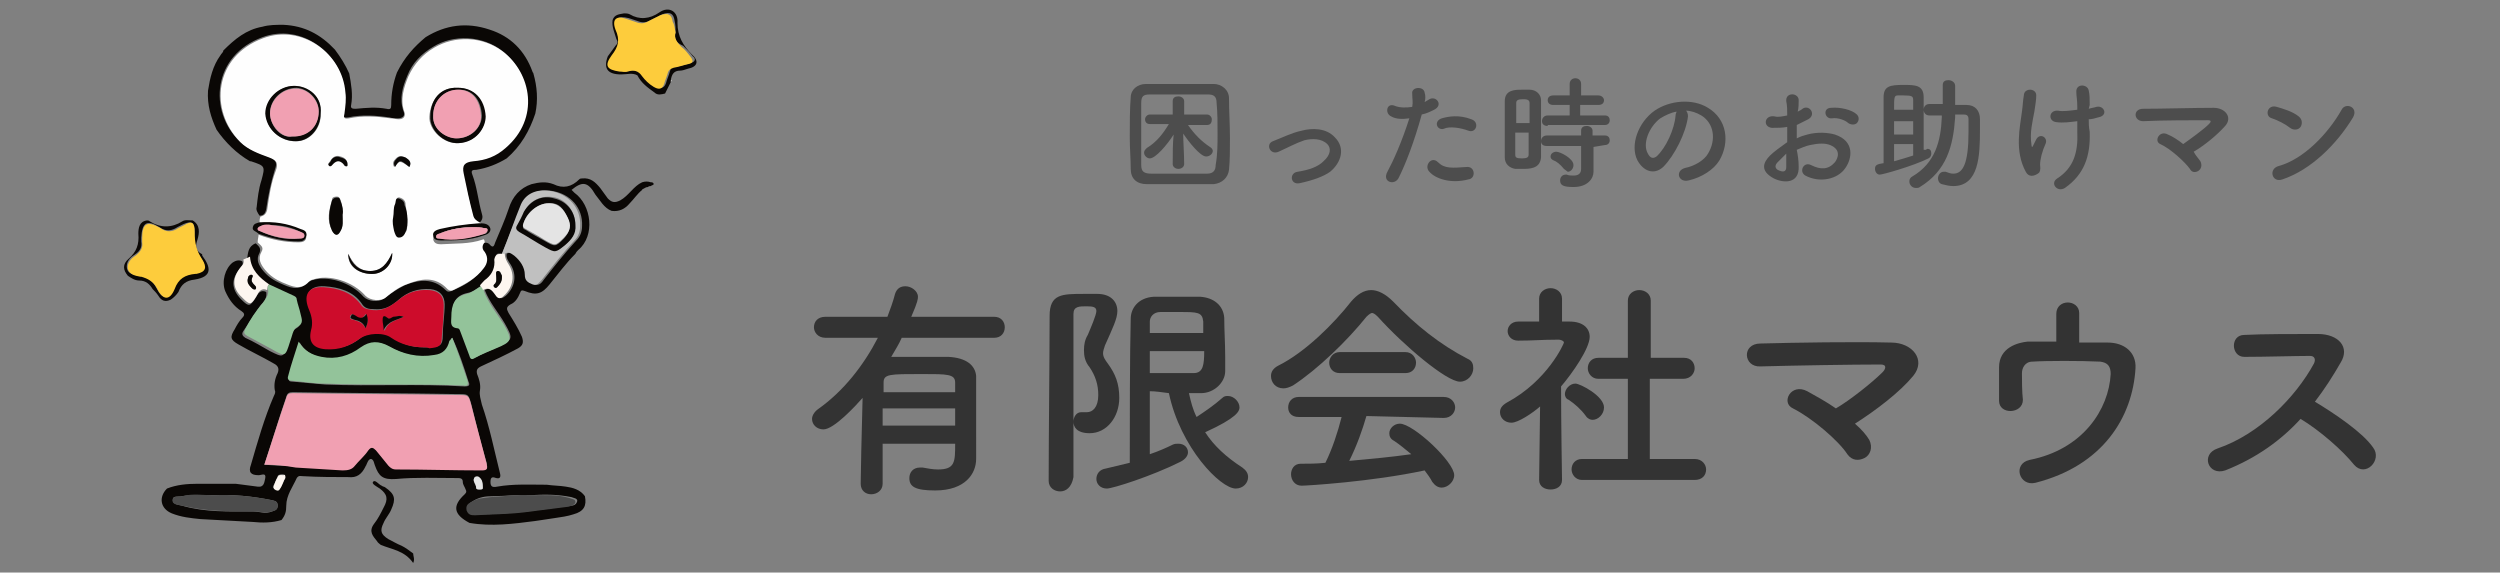 <?xml version="1.0" encoding="utf-8"?>
<!-- Generator: Adobe Illustrator 22.1.0, SVG Export Plug-In . SVG Version: 6.00 Build 0)  -->
<svg version="1.1" id="レイヤー_1" xmlns="http://www.w3.org/2000/svg" xmlns:xlink="http://www.w3.org/1999/xlink" x="0px"
	 y="0px" viewBox="0 0 262 60" style="enable-background:new 0 0 262 60;" xml:space="preserve">
<rect x="0" y="0" width="262" height="60" fill="#808080" stroke="none"/>
<style type="text/css">
	.st0{fill:#D77D82;}
	.st1{fill:#0A0705;}
	.st2{fill:#FEFEFE;}
	.st3{fill:#FDCC3C;}
	.st4{fill:#F1A0B2;}
	.st5{fill:#CD0C2B;}
	.st6{fill:#93C39A;}
	.st7{fill:#C0C0C0;}
	.st8{fill:#4C4C4C;}
	.st9{fill:#FDF6F0;}
	.st10{fill:#E4E4E4;}
	.st11{fill:#333333;}
	.st12{fill:#4D4D4D;}
</style>
<path class="st0" d="M14.6,53.9c0,0-0.1,0-0.1,0C14.6,53.9,14.6,53.9,14.6,53.9z"/>
<g>
	<path class="st1" d="M70.3,8.6c-0.2,0.4-0.4,0.8-0.6,1.2c-0.4,0.1-0.8,0.2-1.1-0.1c-0.7-0.5-1.4-1-1.8-1.8
		c-0.5-0.3-1.1-0.1-1.7-0.1c-1.4,0-1.9-0.6-1.4-1.9c0.3-0.4,0.5-0.7,0.8-1.1c0.2-0.2,0.3-0.4,0.1-0.7c-0.2-0.7-0.5-1.3-0.4-2
		c0.2-0.6,0.7-0.6,1.2-0.7c0.2,0,0.4,0,0.6,0.1C67,2.1,68.1,2,69.1,1.3c1-0.7,2-0.1,1.9,1.1c0,1.4,0.6,2.4,1.5,3.3
		c0.8,0.7,0.6,1.3-0.4,1.5c-0.3,0.1-0.6,0.2-0.8,0.2c-0.7,0-0.9,0.4-1,1c0,0,0,0,0,0C70.3,8.4,70.3,8.5,70.3,8.6z M70.8,3.4
		c0-0.4,0-0.8-0.1-1.2c-0.1-0.8-0.5-1-1.3-0.7c-0.4,0.2-0.8,0.4-1.2,0.6c-0.5,0.3-0.9,0.3-1.4,0.1c-0.3-0.1-0.6-0.2-0.9-0.3
		c-1.2-0.3-1.7,0.1-1.2,1.1c0.5,1.1,0.3,1.8-0.4,2.7c-0.8,1.1-0.6,1.5,0.8,1.7c0.3,0,0.6,0.1,0.9,0c0.6-0.1,1.1,0,1.5,0.5
		c0.3,0.5,0.7,0.8,1.2,1.1c0.5,0.3,0.9,0.3,1.1-0.3c0.1-0.4,0.3-0.8,0.4-1.2c0.1-0.4,0.2-0.5,0.6-0.5c0.5-0.1,1-0.2,1.6-0.4
		c0.4-0.1,0.6-0.4,0.2-0.7c-0.3-0.4-0.7-0.8-1-1.1C70.9,4.5,70.6,4.1,70.8,3.4z"/>
	<path class="st2" d="M70.3,8.6c0-0.1,0.1-0.1,0.1-0.2C70.3,8.4,70.3,8.5,70.3,8.6z"/>
	<path class="st3" d="M70.8,3.4c-0.2,0.6,0.2,1.1,0.6,1.5c0.4,0.3,0.7,0.7,1,1.1c0.3,0.4,0.2,0.6-0.2,0.7c-0.5,0.1-1,0.3-1.6,0.4
		c-0.3,0.1-0.5,0.2-0.6,0.5c-0.1,0.4-0.3,0.8-0.4,1.2c-0.2,0.6-0.6,0.6-1.1,0.3c-0.5-0.3-0.9-0.7-1.2-1.1c-0.4-0.6-0.9-0.7-1.5-0.5
		c-0.3,0.1-0.6,0-0.9,0c-1.3-0.2-1.6-0.6-0.8-1.7c0.7-0.9,0.9-1.6,0.4-2.7c-0.4-1.1,0.1-1.5,1.2-1.1c0.3,0.1,0.6,0.2,0.9,0.3
		c0.5,0.2,0.9,0.2,1.4-0.1c0.4-0.2,0.8-0.4,1.2-0.6c0.8-0.3,1.2-0.1,1.3,0.7C70.7,2.6,70.7,3,70.8,3.4z"/>
	<path class="st1" d="M44.6,3.9c2.1-1.3,4.3-1.6,6.7-0.8c2.2,0.7,3.7,2.2,4.5,4.4c0,0.1,0.1,0.1,0.1,0.2c0.4,1.4,0.5,2.8,0.2,4.2
		c-0.6,1.8-1.5,3.4-3,4.7c-1,0.6-2,1-3.2,1.2c-0.3,0-0.6,0-0.4,0.5c0.5,1.3,0.6,2.7,1,4.1c0.1,0.3,0.1,0.6-0.2,0.9
		c-0.4-0.2-0.7-0.4-0.8-0.8c-0.3-1.5-0.7-2.9-1-4.4c-0.2-0.9,0.1-1.2,1-1.3c1.3-0.1,2.4-0.6,3.4-1.4c3.6-3.1,2.7-7.8-0.3-10.1
		c-2.1-1.6-5.1-1.7-7.2-0.4c-1.2,0.7-2.2,1.7-2.7,3c-0.5,1.2-0.9,2.4-0.4,3.8c0.2,0.4-0.1,0.7-0.6,0.7c-0.3,0-0.6,0-0.9-0.1
		c-1.4-0.2-2.9-0.3-4.3,0c-0.6,0.1-0.6-0.2-0.5-0.5c0.2-0.7,0.2-1.4,0.1-2.2c-0.3-4.1-4.6-7.2-8.6-5.7c-5.2,1.9-5.7,7.7-2.4,10.9
		c0.8,0.8,1.9,1.2,3,1.6c0.8,0.3,1,0.6,0.7,1.4c-0.4,1.3-0.7,2.7-0.9,4.1c-0.1,0.5-0.3,0.7-0.7,0.7c-0.2-0.3-0.4-0.6-0.3-0.9
		c0.1-0.9,0.2-1.9,0.5-2.8c0.4-1.5,0.4-1.5-1.1-2c0,0,0,0-0.1,0c-1.4-0.8-2.6-2-3.5-3.3c-0.6-1.3-1-2.6-0.9-4.1
		c0.2-1.3,0.5-2.6,1.3-3.7c0.1-0.2,0.3-0.3,0.3-0.5c1.2-1.2,2.4-2.2,4.1-2.5c0.7-0.2,1.4-0.2,2.2-0.2c2.2,0.1,3.9,1,5.4,2.6
		c0.6,0.8,1.1,1.6,1.5,2.5c0.2,1.1,0.4,2.2,0.2,3.3c-0.1,0.4,0.2,0.4,0.5,0.4c1.1-0.1,2.1-0.2,3.2,0c0.4,0.1,0.5,0,0.5-0.4
		c0-1.2,0.2-2.3,0.6-3.4C42.4,6,43.4,4.9,44.6,3.9z"/>
	<path class="st1" d="M21,54.4c-1-0.1-2-0.2-3-0.6c-1.2-0.5-1.4-1.7-0.5-2.6c1-0.4,2.1-0.5,3.2-0.5c1.3,0,2.6,0,4,0
		c0.8,0.1,1.5,0.2,2.3,0.3c0.7,0.1,0.7-0.5,0.8-0.9c0.1-0.6-0.4-0.3-0.7-0.3c-0.8,0-1.1-0.3-0.8-1.1c0.7-2.4,1.4-4.9,2.4-7.2
		c0.1-0.2,0.2-0.4,0.1-0.6c-0.1-0.6,0-1.2,0.3-1.8c0.2-0.5,0-0.8-0.4-1c-1.2-0.7-2.5-1.3-3.7-2c-0.9-0.5-0.9-0.8-0.4-1.6
		c0.2-0.4,0.5-0.9,0.8-1.2c0.3-0.3,0.2-0.5-0.1-0.7c-0.8-0.5-1.3-1.2-1.7-2.1c-0.4-1,0-2.4,0.8-3c0.3-0.2,0.7-0.3,1-0.1
		c0.1,0.3,0,0.5-0.2,0.7c-1,1.1-1,2.2,0.1,3.3c0.8,0.8,0.9,0.7,1.5-0.2c0.2-0.4,0.5-0.9,1.1-0.6c0.1,0.6-0.2,1-0.6,1.4
		c-0.6,0.9-1.2,1.8-1.8,2.7c-0.2,0.3-0.1,0.5,0.2,0.7c0.9,0.4,1.7,0.9,2.6,1.4c1.4,0.7,1.4,0.7,1.9-0.8c0.2-0.5,0.2-1.2,0.7-1.5
		c0.8-0.4,0.5-0.9,0.4-1.4c-0.1-0.5-0.3-1-0.4-1.5c0-0.2-0.1-0.3-0.3-0.4c-0.9-0.4-1.7-0.8-2.6-1.2c-1-0.8-1.9-1.5-2.1-2.9
		c0.1-0.6,0.1-1.3,0.9-1.6c0.3,0.3,0.6,0.5,0.4,1c-0.4,0.7-0.1,1.3,0.4,1.9c0.5,0.6,1.1,1,1.8,1.3c0.9,0.4,1.9,0.9,2.8-0.1
		c0.1-0.1,0.3-0.1,0.4-0.2c1.7-0.6,4.2,0.2,5.5,1.7c0.5,0.5,1.6,0.6,2.1,0.2c0.7-0.5,1.4-1,2.2-1.4c1.5-0.6,3-0.8,4.3,0.5
		c0.2,0.2,0.3,0.2,0.6,0.1c1.2-0.5,2.4-1.1,3.2-2.3c0.4-0.6,0.6-1.1,0.1-1.7c-0.2-0.3-0.3-0.7,0-1c0.2-0.1,0.5-0.1,0.7,0.1
		c0.4,0.5,0.5,0.1,0.6-0.2c0.5-1.2,1-2.3,1.4-3.5c0.4-1.3,1.2-2.2,2.4-2.6c0.8-0.2,1.5-0.3,2.3,0c1,0.5,1.9,0.3,2.7-0.5
		c0.1-0.1,0.2-0.1,0.3-0.1c0.9-0.1,1.4,0.4,1.9,1c0.3,0.4,0.5,0.7,0.8,1.1c0.4,0.4,0.7,0.5,1.3,0.2c0.9-0.5,1.4-1.5,2.3-1.9
		c0.3-0.1,0.6-0.1,0.9,0c0.1,0,0.3,0,0.3,0.2c0,0.1-0.2,0.1-0.3,0.2c-0.1,0-0.2,0-0.3,0.1c-0.2,0-0.3,0.1-0.5,0.2c0,0,0,0,0,0
		c0,0-0.1,0-0.1,0.1c-0.5,0.4-0.9,1-1.3,1.4c-0.5,0.6-1.1,0.9-1.9,0.8c-0.8-0.3-1.2-1.1-1.7-1.7C61.6,19,61,19,59.9,19.9
		c0.1,0.1,0.2,0.2,0.3,0.3c1.8,1.3,2.2,4.5,0.4,6c-0.1,0.1-0.2,0.2-0.3,0.4c-1,1-1.8,2.1-2.7,3.2c-0.8,1-1.4,1.2-2.6,0.7
		c-0.3-0.1-0.4-0.1-0.5,0.2c-0.2,0.5-0.5,1-1,1.2c-0.5,0.3-0.4,0.5-0.2,0.9c0.5,0.8,1,1.6,1.4,2.5c0.2,0.6,0.1,0.9-0.4,1.2
		c-1.3,0.7-2.6,1.3-3.9,1.9c-0.4,0.2-0.5,0.4-0.4,0.8c0.2,0.5,0.4,1.1,0.3,1.7c-0.1,0.5,0.1,1,0.2,1.5c0.8,2.3,1.3,4.8,1.9,7.2
		c0.1,0.4,0,0.6-0.4,0.5c-0.3-0.1-0.6-0.2-0.6,0.4c0,0.5,0.2,0.6,0.7,0.5c1.7-0.3,3.4-0.2,5.2-0.2c0.7,0.1,1.4,0.1,2,0.2
		c0.7,0.1,1.5,0.3,2,1c0.2,1-0.1,1.6-1.2,1.9c-0.6,0.2-1.3,0.3-2,0.4c-0.7,0.1-1.3,0.2-2,0.3c-2.3,0.3-4.6,0.6-6.9,0.2
		c-1.7-0.9-1.8-1.8-0.5-3c0.2-0.2,0.2-0.3,0.1-0.5c-0.1-0.3-0.3-0.5-0.3-0.8c0-0.4-0.3-0.4-0.6-0.4c-2.1,0-4.3-0.1-6.4,0.1
		c-1.4,0.1-1.8-0.3-2.2-1.4c-0.1-0.2-0.1-0.6-0.4-0.7c-0.3,0-0.4,0.4-0.5,0.6c0,0.1-0.1,0.1-0.1,0.2c-0.4,0.8-0.9,1.2-1.8,1.1
		C35,50,33.4,50,31.7,49.9c-0.2,0-0.4-0.1-0.6,0.2c-0.4,0.9-1.1,1.8-1.1,2.9c0,0.6-0.1,1-0.5,1.5c-1,0.3-2,0.3-3,0.2
		C24.7,54.6,22.9,54.5,21,54.4z M52.6,26.6c-0.5-0.1-0.7,0-0.6,0.6c0.1,0.8-0.2,1.5-0.8,2c-0.3,0.2-0.5,0.5-0.7,0.7
		c-0.5,0.3-0.9,0.7-1.5,0.8c-1.4,0.3-1.6,1.2-1.6,2.4c0,0.5-0.2,1.1,0.6,1.2c0.2,0,0.3,0.3,0.4,0.5c0.3,0.8,0.6,1.6,0.9,2.4
		c0.1,0.4,0.3,0.4,0.6,0.2c0.7-0.3,1.5-0.7,2.2-1c1.7-0.8,1.7-0.9,0.8-2.5c-0.7-1.2-1.6-2.2-2.1-3.5c0.7-0.4,1,0.1,1.3,0.5
		c0.3,0.5,0.5,0.4,0.9,0.1c1-0.9,1.2-2.2,0.5-3.3c-0.2-0.3-0.5-0.7-0.4-1.1c0.4-0.3,0.7-0.1,1,0.2c0.6,0.5,1,1.2,1.1,2
		c0,0.6,0.3,0.8,0.8,1c0.5,0.2,0.8-0.2,1-0.5c1.1-1.4,2.2-2.8,3.4-4.1c0.4-0.4,0.6-0.9,0.6-1.5c0.1-1.9-1.2-3.4-3.2-3.7
		c-1.4-0.2-2.5,0.3-3,1.4C53.9,23.2,53.3,24.9,52.6,26.6z M27.7,48.7c1.1,0.1,2.2,0.1,3.3,0.2c1.6,0.1,3.2,0.1,4.9,0.3
		c0.5,0,0.9-0.1,1.3-0.5c0.5-0.6,1-1.1,1.4-1.6c0.3-0.4,0.5-0.3,0.8,0c0.4,0.5,0.9,1.1,1.3,1.6c0.2,0.3,0.4,0.4,0.8,0.4
		c3,0,6,0,9,0.1c0.6,0,0.6-0.1,0.5-0.7c-0.6-2-1.1-4.1-1.6-6.1c-0.3-1.1-0.3-1.1-1.4-1.1c-5.8-0.1-11.5-0.1-17.3-0.2
		c-0.4,0-0.6,0.1-0.7,0.5C29.2,43.9,28.5,46.3,27.7,48.7z M44.4,36.4c0.2,0,0.4,0,0.7,0c1-0.1,1.3-0.2,1.3-1.2
		c0-1.1,0.2-2.2,0.2-3.3c0-0.9-0.5-1.5-1.5-1.6c-1.3-0.1-2.4,0.3-3.3,1.1c-0.8,0.7-1.5,1.1-2.6,1c-0.6,0-1-0.1-1.3-0.6
		c-0.9-1.3-2.4-1.7-3.9-1.8c-1.8-0.1-2.1,1.1-1.5,2.4c0.3,0.7,0.4,1.4,0.2,2.1c-0.3,1.2,0.2,1.9,1.5,2c1.3,0.1,2.5-0.2,3.6-1.1
		c0.8-0.6,2.4-0.7,3.3-0.1C42,36,43.1,36.4,44.4,36.4z M47.4,35.4c-0.2,0.1-0.2,0.3-0.2,0.4c-0.2,0.9-0.7,1.3-1.6,1.5
		c-1.7,0.3-3.2-0.1-4.7-0.9c-1-0.6-2-0.6-3,0.1c-1.2,0.9-2.6,1.3-4.1,1c-1-0.2-1.8-0.6-2.4-1.6c-0.4,1.3-0.8,2.4-1.1,3.6
		c-0.1,0.4,0,0.5,0.4,0.5c1.1,0.1,2.3,0.2,3.4,0.3c4.9,0.2,9.7-0.1,14.6,0.2c0.4,0,0.6-0.1,0.4-0.5C48.6,38.4,48.1,36.9,47.4,35.4z
		 M55.5,51.9C54.4,51.8,53,52,51.6,52c-0.7,0-1.4,0.1-2,0.5c-0.4,0.2-0.6,0.4-0.5,0.9c0.1,0.5,0.5,0.5,0.9,0.5
		c1.7,0,3.4-0.1,5.1-0.3c1.6-0.2,3.1-0.4,4.7-0.6c0.3,0,0.6-0.1,0.7-0.5c0-0.3-0.4-0.3-0.6-0.4C58.4,51.8,57.1,51.8,55.5,51.9z
		 M22.3,51.9c-1.1,0-2.1-0.1-3.2,0.1c-0.4,0.1-1-0.1-1,0.4c0,0.5,0.7,0.5,1,0.6c2.4,0.7,4.9,0.6,7.4,0.6c0.7,0,1.3,0.3,2,0
		c0.3-0.1,0.6-0.2,0.6-0.6c0-0.5-0.3-0.5-0.7-0.6C26.4,52,24.4,51.8,22.3,51.9z M29.9,50.1c0-0.2,0-0.3-0.2-0.4
		c-0.2,0-0.5,0-0.6,0.2c-0.1,0.3-0.2,0.6-0.4,0.9c-0.1,0.2-0.2,0.3,0.1,0.4c0.2,0,0.4,0.2,0.5,0C29.6,50.9,29.7,50.4,29.9,50.1z
		 M50.3,51.3c0.1,0,0.4,0,0.3-0.2c-0.1-0.4,0-0.8-0.4-1.1c-0.1-0.1-0.5-0.1-0.5,0.1c-0.2,0.4,0.2,0.7,0.2,1
		C49.9,51.3,50.1,51.3,50.3,51.3z"/>
	<path class="st2" d="M50.8,25.4c-0.3,0.3-0.3,0.7,0,1c0.4,0.6,0.3,1.2-0.1,1.7c-0.8,1.1-2,1.7-3.2,2.3c-0.2,0.1-0.4,0.1-0.6-0.1
		c-1.3-1.4-2.8-1.1-4.3-0.5c-0.8,0.3-1.5,0.8-2.2,1.4c-0.5,0.4-1.6,0.3-2.1-0.2c-1.3-1.5-3.8-2.3-5.5-1.7c-0.1,0-0.3,0.1-0.4,0.2
		c-0.9,1-1.8,0.5-2.8,0.1c-0.7-0.3-1.3-0.7-1.8-1.3c-0.5-0.6-0.8-1.2-0.4-1.9c0.3-0.5-0.1-0.7-0.4-1c0-0.3,0.1-0.6,0.1-0.8
		c1.3,0.5,2.7,0.8,4.2,0.8c0.4,0,0.8-0.1,0.8-0.6c0.1-0.5-0.3-0.5-0.6-0.7c-1.4-0.6-2.8-0.8-4.3-0.7c0-0.2,0-0.5,0.1-0.7
		c0.4-0.1,0.6-0.3,0.7-0.7c0.2-1.4,0.4-2.8,0.9-4.1c0.3-0.8,0.1-1.1-0.7-1.4c-1.1-0.4-2.2-0.8-3-1.6c-3.3-3.3-2.8-9,2.4-10.9
		c4-1.5,8.3,1.6,8.6,5.7c0.1,0.7,0,1.4-0.1,2.2c-0.1,0.4-0.1,0.6,0.5,0.5c1.4-0.3,2.9-0.2,4.3,0c0.3,0,0.6,0.1,0.9,0.1
		c0.5,0,0.7-0.3,0.6-0.7c-0.5-1.3-0.1-2.6,0.4-3.8c0.6-1.3,1.5-2.3,2.7-3c2.2-1.3,5.1-1.2,7.2,0.4c3,2.3,3.9,7,0.3,10.1
		c-1,0.9-2.1,1.3-3.4,1.4c-0.9,0.1-1.2,0.4-1,1.3c0.3,1.5,0.6,2.9,1,4.4c0.1,0.4,0.4,0.6,0.8,0.8c0,0.1,0,0.2,0,0.3
		c-1.4,0.1-2.9,0.3-4.3,0.7c-0.3,0.1-0.7,0.3-0.7,0.7c0.1,0.4,0.4,0.5,0.8,0.5c1.5-0.1,3,0,4.4-0.5C50.7,25,50.8,25.2,50.8,25.4z
		 M33.6,11.9c0.2-1.8-1.4-2.9-2.7-2.9c-1.6,0-3.1,1.4-3,2.9c0,1.6,1.5,3,3.2,2.9C32.5,14.8,33.7,13.4,33.6,11.9z M48,9.2
		c-1.9-0.1-2.9,1.4-3,3c-0.1,1.4,1.5,2.9,3,2.8c1.8-0.1,2.9-1.6,2.8-2.8C50.7,10.4,49.6,9.2,48,9.2z M42.7,23
		c-0.1-0.5-0.1-1.1-0.2-1.6c0-0.4-0.3-0.6-0.6-0.7c-0.4-0.1-0.4,0.4-0.4,0.6c-0.2,0.5-0.1,0.9-0.2,1.4c-0.1,0.5,0,1,0.1,1.4
		c0,0.3,0.2,0.6,0.5,0.7c0.3,0,0.5-0.3,0.7-0.6C42.7,23.9,42.7,23.4,42.7,23z M35.9,22.5c0-0.5,0-1-0.2-1.5
		c-0.1-0.3-0.2-0.4-0.4-0.4c-0.3,0-0.5,0.1-0.5,0.3c-0.3,1.1-0.6,2.2,0,3.2c0.3,0.6,0.6,0.6,0.9,0C36,23.7,35.9,23.2,35.9,22.5z
		 M36.5,26.6c-0.1,1.5,1.4,2.2,2.7,2.1c1-0.1,2-1.1,1.9-2.2c-0.5,1.1-1.1,1.9-2.3,1.9C37.6,28.4,37,27.6,36.5,26.6z M36.4,17.4
		c0.1-0.6-0.3-0.9-0.7-1c-0.5-0.2-0.9,0.1-1.1,0.5c-0.1,0.1-0.3,0.3-0.1,0.4c0.2,0.1,0.3,0,0.4-0.2c0.4-0.5,0.7-0.5,1.1,0
		C36,17.3,36.1,17.5,36.4,17.4z M42.9,17.5c0.3-0.6-0.1-0.8-0.5-1c-0.3-0.2-0.6-0.2-0.9,0.1c-0.3,0.3-0.4,0.5-0.2,0.9
		C41.9,16.8,41.9,16.8,42.9,17.5z"/>
	<path class="st1" d="M17.9,31.4c-0.6,0.3-1,0.1-1.3-0.4c-0.2-0.3-0.4-0.5-0.6-0.7c-0.3-0.5-0.7-0.9-1.4-0.9c-0.5,0-0.9-0.3-1.2-0.5
		c-0.5-0.6-0.6-1.2,0.1-1.8c0.8-0.7,1.1-1.5,1-2.6c0-0.6,0.1-1.3,0.9-1.4c0.1,0,0.2,0,0.3,0.1c1.1,0.7,2.3,0.7,3.4,0
		c0.3-0.2,0.7-0.1,1.1-0.1c0.8,0.5,0.7,1.3,0.5,2c-0.2,0.6-0.3,1.1,0.4,1.5c0.1,0,0.1,0.1,0.1,0.2c0.9,1.2,1.1,2.2-0.8,2.5
		c-0.9,0.1-1.4,0.5-1.7,1.3C18.5,30.9,18.2,31.2,17.9,31.4z M20.4,24.3c0-1-0.3-1.2-1.2-0.8c-0.2,0.1-0.4,0.2-0.6,0.3
		c-0.6,0.4-1.2,0.5-1.9,0c-1.3-0.8-1.8-0.5-1.9,1.1c0,0.1,0,0.3,0,0.4c0.1,0.6-0.1,1-0.7,1.4c-0.5,0.3-0.9,0.8-0.8,1.4
		c0.1,0.6,0.7,0.7,1.3,0.8c0,0,0,0,0.1,0c0.8,0.2,1.3,0.5,1.7,1.3c0.6,1.2,1.2,1.2,1.8,0c0.5-1.1,1.2-1.5,2.2-1.6c0,0,0,0,0.1,0
		c1-0.2,1.1-0.7,0.6-1.5C20.5,26.2,20.3,25.5,20.4,24.3C20.4,24.3,20.4,24.3,20.4,24.3z"/>
	<path class="st4" d="M27.7,48.7c0.8-2.4,1.5-4.7,2.3-7c0.1-0.4,0.3-0.5,0.7-0.5c5.8,0.1,11.5,0.1,17.3,0.2c1.1,0,1.1,0,1.4,1.1
		c0.5,2,1.1,4.1,1.6,6.1c0.1,0.5,0.1,0.7-0.5,0.7c-3,0-6-0.1-9-0.1c-0.4,0-0.6-0.2-0.8-0.4c-0.4-0.5-0.9-1.1-1.3-1.6
		c-0.3-0.3-0.5-0.4-0.8,0c-0.4,0.6-1,1.1-1.4,1.6c-0.3,0.4-0.7,0.5-1.3,0.5c-1.6-0.1-3.2-0.2-4.9-0.3C29.9,48.8,28.8,48.7,27.7,48.7
		z"/>
	<path class="st5" d="M44.4,36.4c-1.2,0-2.4-0.3-3.4-1c-0.8-0.6-2.5-0.5-3.3,0.1c-1.1,0.8-2.2,1.2-3.6,1.1c-1.3-0.1-1.8-0.8-1.5-2
		c0.2-0.7,0.1-1.4-0.2-2.1c-0.6-1.4-0.3-2.5,1.5-2.4c1.5,0.1,2.9,0.5,3.9,1.8c0.3,0.5,0.7,0.5,1.3,0.6c1.1,0.1,1.8-0.4,2.6-1
		c0.9-0.8,2-1.2,3.3-1.1c1,0.1,1.5,0.6,1.5,1.6c0,1.1-0.1,2.2-0.2,3.3c0,1-0.3,1.1-1.3,1.2C44.8,36.4,44.6,36.4,44.4,36.4z
		 M38.3,34.4c0.3-0.6,0.3-1,0-1.5c-0.3,0.6-0.7,0.6-1.1,0.2c-0.1-0.1-0.3-0.3-0.5,0c-0.1,0.3,0.1,0.4,0.3,0.4
		C37.6,33.7,38,33.8,38.3,34.4z M42.3,33.2c-0.5-0.2-0.7,0-1,0.1c-0.2,0-0.4,0.2-0.6,0.1c-0.5-0.4-0.5-0.1-0.5,0.3
		c0,0.3,0,0.5,0.1,1C40.7,33.6,41.6,33.6,42.3,33.2z"/>
	<path class="st6" d="M47.4,35.4c0.6,1.5,1.1,3,1.6,4.5c0.1,0.4,0,0.6-0.4,0.5c-4.9-0.2-9.7,0-14.6-0.2c-1.1,0-2.3-0.2-3.4-0.3
		c-0.4,0-0.5-0.2-0.4-0.5c0.3-1.2,0.7-2.3,1.1-3.6c0.6,1,1.4,1.4,2.4,1.6c1.5,0.3,2.9-0.1,4.1-1c1-0.7,1.9-0.7,3-0.1
		c1.4,0.8,3,1.2,4.7,0.9c0.9-0.1,1.4-0.6,1.6-1.5C47.2,35.7,47.2,35.6,47.4,35.4z"/>
	<path class="st6" d="M50.7,30.5c0.5,1.3,1.4,2.4,2.1,3.5c0.9,1.6,0.9,1.8-0.8,2.5c-0.7,0.3-1.5,0.6-2.2,1c-0.3,0.2-0.5,0.2-0.6-0.2
		c-0.3-0.8-0.6-1.6-0.9-2.4c-0.1-0.2-0.1-0.5-0.4-0.5c-0.8-0.1-0.6-0.7-0.6-1.2c0-1.2,0.3-2.1,1.6-2.4c0.5-0.1,1-0.5,1.5-0.8
		C50.5,30.2,50.8,30.2,50.7,30.5z"/>
	<path class="st6" d="M28.2,29.8c0.9,0.4,1.7,0.8,2.6,1.2c0.2,0.1,0.3,0.2,0.3,0.4c0.1,0.5,0.3,1,0.4,1.5c0.1,0.5,0.4,1-0.4,1.4
		c-0.4,0.2-0.5,1-0.7,1.5c-0.5,1.6-0.5,1.6-1.9,0.8c-0.9-0.5-1.7-0.9-2.6-1.4c-0.3-0.2-0.4-0.3-0.2-0.7c0.5-1,1.1-1.9,1.8-2.7
		c0.3-0.4,0.7-0.9,0.6-1.4C28,30.2,28,30,28.2,29.8z"/>
	<path class="st7" d="M52.6,26.6c0.7-1.7,1.3-3.5,2-5.2c0.5-1.1,1.6-1.6,3-1.4c2,0.3,3.3,1.8,3.2,3.7c0,0.6-0.2,1.1-0.6,1.5
		c-1.2,1.3-2.3,2.7-3.4,4.1c-0.3,0.3-0.5,0.7-1,0.5c-0.5-0.2-0.8-0.4-0.8-1c0-0.8-0.5-1.5-1.1-2c-0.3-0.2-0.6-0.5-1-0.2
		C52.8,26.7,52.7,26.7,52.6,26.6z M60.3,23.6c0-1.4-0.9-2.6-2.1-2.9c-1.3-0.3-2.6,0.2-3.2,1.4c-0.3,0.5-0.5,0.9-0.7,1.4
		c-0.2,0.3-0.1,0.5,0.2,0.7c0.9,0.5,1.8,1.1,2.7,1.6c1.1,0.6,1.1,0.6,2.1-0.2C59.8,25.2,60.3,24.5,60.3,23.6z"/>
	<path class="st8" d="M55.5,51.9c1.6,0,2.9-0.1,4.2,0.3c0.2,0.1,0.6,0.1,0.6,0.4c0,0.3-0.4,0.4-0.7,0.5c-1.6,0.2-3.1,0.4-4.7,0.6
		c-1.7,0.2-3.4,0.2-5.1,0.3c-0.4,0-0.7,0-0.9-0.5c-0.1-0.5,0.1-0.7,0.5-0.9c0.6-0.4,1.3-0.4,2-0.5C53,52,54.4,51.8,55.5,51.9z"/>
	<path class="st8" d="M22.3,51.9c2.1-0.1,4.1,0.1,6.1,0.5c0.4,0.1,0.7,0.1,0.7,0.6c0,0.5-0.3,0.5-0.6,0.6c-0.7,0.2-1.3,0-2,0
		c-2.5,0-4.9,0-7.4-0.6c-0.4-0.1-1.1-0.1-1-0.6c0-0.5,0.7-0.3,1-0.4C20.2,51.7,21.3,51.9,22.3,51.9z"/>
	<path class="st9" d="M28.2,29.8C28,30,28,30.2,28,30.4c-0.6-0.3-0.9,0.2-1.1,0.6c-0.6,1-0.7,1-1.5,0.2c-1.1-1-1.1-2.1-0.1-3.3
		c0.2-0.2,0.3-0.4,0.2-0.7c0.2-0.1,0.5-0.2,0.7-0.3C26.3,28.3,27.2,29.1,28.2,29.8z M26.4,29.2c0-0.1,0.2-0.3,0-0.4
		c-0.2-0.1-0.3,0.1-0.4,0.3c-0.1,0.5,0.1,0.8,0.4,1.1c0.1,0.1,0.2,0.2,0.4,0.1c0.1-0.1,0-0.3-0.1-0.4C26.5,29.7,26.3,29.5,26.4,29.2
		z"/>
	<path class="st9" d="M52.6,26.6c0.1,0,0.2,0,0.3,0c0,0.4,0.2,0.8,0.4,1.1c0.7,1.1,0.5,2.4-0.5,3.3c-0.3,0.3-0.6,0.4-0.9-0.1
		c-0.3-0.4-0.6-0.9-1.3-0.5c0-0.2-0.2-0.3-0.3-0.5c0.2-0.2,0.4-0.5,0.7-0.7c0.6-0.5,0.9-1.2,0.8-2C51.9,26.7,52.1,26.6,52.6,26.6z
		 M52.6,29.1c0,0,0-0.1,0-0.2c-0.1-0.2-0.1-0.5-0.4-0.5c-0.2,0-0.2,0.3-0.2,0.5c0,0.3,0.1,0.6-0.2,0.9c-0.1,0.1-0.1,0.2,0,0.3
		c0.1,0.1,0.2,0.1,0.3,0C52.4,29.8,52.6,29.5,52.6,29.1z"/>
	<path class="st9" d="M29.9,50.1c-0.2,0.3-0.3,0.8-0.6,1.2c-0.1,0.2-0.4,0.1-0.5,0c-0.2-0.1-0.1-0.3-0.1-0.4
		c0.1-0.3,0.2-0.6,0.4-0.9c0.1-0.3,0.4-0.2,0.6-0.2C29.9,49.7,29.9,49.8,29.9,50.1z"/>
	<path class="st10" d="M50.3,51.3c-0.2,0-0.4,0-0.4-0.2c0-0.4-0.4-0.7-0.2-1c0.1-0.2,0.4-0.2,0.5-0.1c0.4,0.3,0.4,0.7,0.4,1.1
		C50.6,51.3,50.4,51.3,50.3,51.3z"/>
	<path class="st1" d="M33.6,11.9c0,1.6-1.2,2.9-2.6,2.9c-1.7,0-3.1-1.3-3.2-2.9c0-1.5,1.4-2.9,3-2.9C32.3,9,33.8,10.1,33.6,11.9z
		 M30.6,14.3c1.7,0,2.8-1,2.8-2.7c0-1.2-1.1-2.3-2.3-2.4c-1.5,0-2.8,1.2-2.8,2.6C28.3,13.3,29.5,14.5,30.6,14.3z"/>
	<path class="st1" d="M48,9.2c1.7,0,2.8,1.2,2.9,3c0,1.2-1,2.7-2.8,2.8c-1.6,0.1-3.1-1.4-3-2.8C45.1,10.5,46.1,9.1,48,9.2z
		 M45.4,12.1c-0.1,1.5,1.4,2.4,2.5,2.4c1.4,0,2.6-1.1,2.6-2.4c-0.1-1.6-0.9-2.7-2.4-2.7C46.5,9.4,45.4,10.6,45.4,12.1z"/>
	<path class="st1" d="M42.7,23c0,0.4,0,0.9-0.2,1.3c-0.1,0.3-0.3,0.6-0.7,0.6c-0.3,0-0.4-0.4-0.5-0.7c-0.1-0.5-0.2-0.9-0.1-1.4
		c0.1-0.5,0-1,0.2-1.4c0.1-0.2,0-0.7,0.4-0.6c0.3,0.1,0.6,0.3,0.6,0.7C42.6,21.9,42.7,22.5,42.7,23z"/>
	<path class="st1" d="M35.9,22.5c0,0.6,0.1,1.2-0.2,1.7c-0.3,0.6-0.6,0.5-0.9,0c-0.5-1.1-0.3-2.2,0-3.2c0.1-0.2,0.3-0.3,0.5-0.3
		c0.3,0,0.3,0.1,0.4,0.4C35.9,21.6,36,22.1,35.9,22.5z"/>
	<path class="st1" d="M50.2,23.4c0.1,0,0.1,0,0.2,0c0.4,0,0.9,0.1,1,0.6c0,0.5-0.5,0.6-0.8,0.7c-1.4,0.5-2.9,0.5-4.4,0.5
		c-0.4,0-0.8-0.1-0.8-0.5c-0.1-0.4,0.3-0.6,0.7-0.7C47.4,23.7,48.8,23.5,50.2,23.4z M49.7,23.8c-1.3,0-2.5,0.2-3.7,0.7
		c-0.2,0.1-0.3,0.1-0.3,0.3c0,0.2,0.2,0.2,0.3,0.2c1.6,0.2,3.2,0,4.8-0.5c0.2,0,0.3-0.2,0.3-0.4c0-0.2-0.2-0.2-0.4-0.2
		C50.4,23.8,50.1,23.8,49.7,23.8z"/>
	<path class="st1" d="M27.1,24.5C27.1,24.5,27.1,24.5,27.1,24.5c-0.3-0.3-0.7-0.3-0.6-0.7c0.1-0.4,0.4-0.4,0.7-0.5
		c1.5-0.1,2.9,0.1,4.3,0.7c0.3,0.1,0.7,0.2,0.6,0.7c-0.1,0.5-0.4,0.6-0.8,0.6C29.9,25.3,28.5,25,27.1,24.5z M28.5,23.6
		c-0.4-0.1-0.8,0-1.2,0.1c-0.1,0-0.3,0.1-0.3,0.3c0,0.1,0.1,0.2,0.2,0.2c1.3,0.6,2.7,1,4.2,0.8c0.2,0,0.5-0.1,0.5-0.3
		c0-0.2-0.2-0.3-0.4-0.4C30.5,23.8,29.5,23.6,28.5,23.6z"/>
	<path class="st1" d="M36.5,26.6c0.4,1.1,1.1,1.8,2.3,1.8c1.2,0,1.8-0.8,2.3-1.9c0.1,1.1-0.8,2.1-1.9,2.2
		C37.9,28.8,36.5,28.1,36.5,26.6z"/>
	<path class="st1" d="M36.4,17.4c-0.2,0.1-0.3-0.1-0.4-0.2c-0.4-0.4-0.7-0.4-1.1,0c-0.1,0.1-0.2,0.3-0.4,0.2c-0.2-0.2,0-0.3,0.1-0.4
		c0.2-0.5,0.6-0.7,1.1-0.5C36.1,16.6,36.5,16.8,36.4,17.4z"/>
	<path class="st1" d="M42.9,17.5c-1-0.8-1-0.8-1.5,0c-0.2-0.4-0.1-0.6,0.2-0.9c0.3-0.3,0.6-0.2,0.9-0.1C42.8,16.7,43.2,17,42.9,17.5
		z"/>
	<path class="st1" d="M39.9,57.1c-0.1-0.1-0.3-0.2-0.4-0.4c-0.4-0.5-0.9-1-0.3-1.8c0.4-0.5,0.7-1.1,1-1.7c0.5-0.9,0.4-1.4-0.4-2
		c-0.3-0.2-0.9-0.5-0.7-0.7c0.2-0.3,0.6,0.3,0.9,0.4c0.1,0.1,0.3,0.1,0.4,0.2c1,0.7,1.1,1.2,0.6,2.3c-0.2,0.5-0.6,0.9-0.8,1.4
		c-0.4,0.8-0.3,1.2,0.5,1.7c0.4,0.2,0.9,0.5,1.4,0.7c0.4,0.2,0.8,0.5,1.2,0.8c0,0.3,0.2,0.6,0,1C42.4,57.7,41.1,57.6,39.9,57.1z"/>
	<path class="st3" d="M20.4,24.3C20.4,24.3,20.4,24.3,20.4,24.3c0,1.2,0.2,2,0.8,2.9c0.5,0.8,0.4,1.3-0.6,1.5c0,0,0,0-0.1,0
		c-1.1,0.1-1.8,0.5-2.2,1.6c-0.5,1.2-1.2,1.2-1.8,0c-0.4-0.8-1-1.1-1.7-1.3c0,0,0,0-0.1,0c-0.5-0.1-1.1-0.2-1.3-0.8
		c-0.1-0.6,0.3-1.1,0.8-1.4c0.5-0.4,0.8-0.8,0.7-1.4c0-0.1,0-0.3,0-0.4c0-1.6,0.5-1.9,1.9-1.1c0.7,0.5,1.3,0.4,1.9,0
		c0.2-0.1,0.4-0.2,0.6-0.3C20.1,23.1,20.4,23.3,20.4,24.3z"/>
	<path class="st1" d="M38.3,34.4c-0.2-0.6-0.7-0.8-1.2-0.9c-0.2-0.1-0.5-0.1-0.3-0.4c0.1-0.3,0.3-0.1,0.5,0c0.4,0.3,0.8,0.3,1.1-0.2
		C38.6,33.4,38.6,33.8,38.3,34.4z"/>
	<path class="st1" d="M42.3,33.2c-0.8,0.4-1.6,0.4-2.1,1.4c0-0.5-0.1-0.7-0.1-1c0-0.3,0-0.7,0.5-0.3c0.2,0.2,0.4,0,0.6-0.1
		C41.6,33.2,41.8,33,42.3,33.2z"/>
	<path class="st1" d="M60.3,23.6c0.1,0.9-0.4,1.5-1.1,2.1c-1,0.8-1,0.8-2.1,0.2c-0.9-0.5-1.8-1.1-2.7-1.6c-0.3-0.2-0.4-0.4-0.2-0.7
		c0.3-0.5,0.5-0.9,0.7-1.4c0.7-1.2,1.9-1.8,3.2-1.4C59.4,21.1,60.3,22.2,60.3,23.6z M57.5,21.3c-1.2,0-2.5,1.1-2.7,2.4
		c0,0.3,0.1,0.3,0.3,0.4c0.6,0.4,1.2,0.7,1.9,1.1c1.2,0.7,1.2,0.7,2.1-0.2c0.6-0.7,0.8-1.3,0.4-2.1C59.1,21.9,58.6,21.2,57.5,21.3z"
		/>
	<path class="st1" d="M26.4,29.2c-0.1,0.3,0.1,0.5,0.3,0.7c0.1,0.1,0.2,0.2,0.1,0.4c-0.1,0.1-0.3,0-0.4-0.1
		c-0.3-0.3-0.6-0.6-0.4-1.1c0-0.2,0.2-0.3,0.4-0.3C26.6,28.9,26.4,29.1,26.4,29.2z"/>
	<path class="st1" d="M52.6,29.1c0,0.4-0.2,0.7-0.5,1c-0.1,0.1-0.2,0.1-0.3,0c-0.1-0.1-0.1-0.2,0-0.3c0.3-0.2,0.2-0.6,0.2-0.9
		c0-0.2-0.1-0.5,0.2-0.5c0.2,0,0.3,0.3,0.4,0.5C52.6,29,52.6,29,52.6,29.1z"/>
	<path class="st4" d="M30.6,14.3c-1,0.2-2.3-1.1-2.3-2.4c0-1.4,1.3-2.7,2.8-2.6c1.2,0,2.3,1.2,2.3,2.4
		C33.4,13.3,32.2,14.4,30.6,14.3z"/>
	<path class="st4" d="M45.4,12.1c0-1.5,1.1-2.7,2.6-2.7c1.5,0,2.3,1.1,2.4,2.7c0.1,1.3-1.1,2.4-2.6,2.4
		C46.8,14.5,45.3,13.6,45.4,12.1z"/>
	<path class="st4" d="M49.7,23.8c0.3,0,0.7,0,1,0.1c0.2,0,0.4,0,0.4,0.2c0,0.2-0.2,0.3-0.3,0.4c-1.6,0.5-3.1,0.8-4.8,0.5
		c-0.1,0-0.3,0-0.3-0.2c0-0.2,0.2-0.3,0.3-0.3C47.2,24,48.5,23.8,49.7,23.8z"/>
	<path class="st4" d="M28.5,23.6c1,0.1,2,0.3,3,0.7c0.2,0.1,0.4,0.1,0.4,0.4c0,0.3-0.3,0.3-0.5,0.3c-1.5,0.1-2.9-0.2-4.2-0.8
		c-0.1,0-0.2-0.1-0.2-0.2c0-0.2,0.2-0.2,0.3-0.3C27.6,23.5,28.1,23.5,28.5,23.6z"/>
	<path class="st10" d="M57.5,21.3c1.1,0,1.6,0.7,2,1.5c0.4,0.8,0.3,1.4-0.4,2.1c-0.9,0.9-0.9,0.9-2.1,0.2c-0.6-0.4-1.2-0.7-1.9-1.1
		c-0.2-0.1-0.3-0.2-0.3-0.4C55.1,22.4,56.3,21.3,57.5,21.3z"/>
</g>
<g>
	<path class="st11" d="M102.3,48.1C102.3,48.1,102.3,48.1,102.3,48.1c0,1.5-1.1,3.3-4.3,3.3c-2.1,0-2.7-0.4-2.7-1.3
		c0-0.6,0.4-1.1,1.1-1.1c0.1,0,0.2,0,0.3,0c0.5,0.1,1.1,0.2,1.6,0.2c1.8,0,1.8-0.8,1.8-2.7h-7.6v4.2c0,0.7-0.6,1.1-1.2,1.1
		s-1.1-0.4-1.1-1.1c0-0.7,0.1-5.5,0.2-9c-0.7,0.8-3,3.3-4.1,3.3c-0.7,0-1.2-0.5-1.2-1.1c0-0.3,0.2-0.7,0.6-1
		c2.7-1.9,4.8-4.6,6.3-7.5h-5.5c-0.8,0-1.2-0.6-1.2-1.1c0-0.6,0.4-1.1,1.2-1.1h6.5c0.3-0.8,0.6-1.6,0.8-2.4c0.2-0.6,0.6-0.8,1.1-0.8
		c0.6,0,1.3,0.5,1.3,1.1c0,0.2,0,0.5-0.7,2.1h8.7c0.7,0,1.1,0.5,1.1,1.1c0,0.6-0.4,1.1-1.1,1.1h-9.7c-0.3,0.7-0.7,1.3-1.1,2
		c1.1,0,2.4,0,3.7,0c0.8,0,1.6,0,2.3,0c1.9,0.1,2.8,0.9,2.9,2c0,1.1,0,5.3,0,6.3L102.3,48.1z M100.1,42.8h-7.6v1.8h7.6V42.8z
		 M100.1,41.1c0-0.5,0-0.8,0-1c0-0.9-0.8-0.9-3.5-0.9c-3.4,0-4,0-4,0.9c0,0.3,0,0.6,0,1H100.1z"/>
	<path class="st11" d="M111.1,51.5c-0.6,0-1.2-0.4-1.2-1.1c0-4.4,0.1-13.2,0.1-17.3c0-2.3,1.3-2.3,3.6-2.3c0.5,0,1,0,1.4,0
		c1.4,0,2.1,0.8,2.1,1.8c0,0.8-0.5,1.8-1.3,3.6c-0.1,0.3-0.2,0.6-0.2,0.8c0,0.4,0.2,0.7,0.5,1.1c0.8,1.1,1.2,2.1,1.2,3.6
		c0,2-1.3,3.7-3.1,3.7c-1.4,0-1.7-0.7-1.7-1.2s0.3-1,0.8-1c0.1,0,0.2,0,0.3,0c0.1,0,0.2,0,0.3,0c0.6,0,1.2-0.5,1.2-1.8
		c0-1.1-0.3-2-0.9-2.9c-0.5-0.6-0.6-1.2-0.6-1.8c0-0.6,0.1-1.1,0.4-1.6c0.3-0.7,0.9-2.1,0.9-2.5c0-0.4-0.3-0.5-1-0.5
		c-0.8,0-1.4,0-1.4,0.8c0,2.2,0,5.1,0,8.1c0,7.5,0,7.9,0,9C112.3,51.1,111.7,51.5,111.1,51.5z M120.5,41c0,0,0,0,0,6.6
		c0.9-0.3,1.8-0.7,2.4-1c0.2-0.1,0.4-0.1,0.6-0.1c0.6,0,1,0.4,1,0.9c0,0.3-0.2,0.7-0.8,1c-3,1.5-7.1,2.8-7.7,2.8
		c-0.7,0-1.1-0.5-1.1-1c0-0.5,0.3-1,1-1.1c0.8-0.2,1.7-0.4,2.5-0.6c0-3.7,0-11.6,0.1-15.1c0-1.1,0.8-2.2,2.4-2.3c0.8,0,1.6,0,2.4,0
		c0.8,0,1.7,0,2.5,0c1.4,0.1,2.4,0.9,2.5,2.2c0,1.3,0.1,2.7,0.1,4.1c0,0.5,0,1,0,1.5c0,1.2-1.2,2.3-2.5,2.3c-0.4,0-0.9,0-1.3,0
		c0.2,0.9,0.4,1.7,0.8,2.5c0.9-0.6,1.8-1.2,2.7-2c0.2-0.2,0.4-0.2,0.6-0.2c0.6,0,1.2,0.6,1.2,1.2c0,0.4-0.3,1.1-3.6,2.6
		c0.9,1.4,2.2,2.6,3.9,3.7c0.4,0.3,0.6,0.6,0.6,1c0,0.6-0.5,1.2-1.3,1.2c-1.6,0-5.8-4.3-7-10C121.7,41.1,121.1,41,120.5,41z
		 M126.1,34.9c0-0.4,0-0.8,0-1.2c-0.1-1-0.6-1-2.5-1c-0.7,0-1.4,0-2,0c-0.7,0-1.1,0.5-1.1,1c0,0.4,0,0.8,0,1.2H126.1z M120.5,36.8
		c0,0.8,0,1.5,0,2.3c0.7,0,1.5,0,2.4,0s1.6,0,2.2,0c1,0,1.1-0.9,1.1-2.3H120.5z"/>
	<path class="st11" d="M144.4,33.2c-0.3-0.3-0.5-0.4-0.6-0.4s-0.3,0.1-0.6,0.4c-2,2.5-5.1,5.5-7.7,7.2c-0.4,0.2-0.7,0.3-1,0.3
		c-0.8,0-1.3-0.6-1.3-1.3c0-0.4,0.2-0.8,0.8-1.1c2.8-1.4,5.8-4.4,7.6-6.7c0.6-0.7,1.3-1.2,2.1-1.2c0.7,0,1.5,0.4,2.3,1.2
		c2.4,2.5,4.9,4.5,7.8,6c0.5,0.2,0.6,0.6,0.6,1c0,0.7-0.6,1.4-1.4,1.4C151.6,40,147.1,36.2,144.4,33.2z M143.2,43.6
		c-0.4,1.4-1,3.1-1.8,4.7c2.2-0.2,4.4-0.4,6.5-0.7c-0.6-0.5-1.2-1-1.8-1.4c-0.4-0.2-0.5-0.5-0.5-0.8c0-0.5,0.5-1,1.1-1
		c1.4,0,5.7,4,5.7,5.4c0,0.7-0.7,1.3-1.3,1.3c-0.4,0-0.7-0.2-1-0.6c-0.2-0.4-0.5-0.8-0.8-1.2c-5.6,1.2-12.4,1.6-12.9,1.6
		c-0.7,0-1.1-0.6-1.1-1.2c0-0.5,0.3-1.1,1-1.1c0.8,0,1.7,0,2.6-0.1c0.7-1.4,1.3-3.2,1.7-4.8l-4.5,0c-0.8,0-1.1-0.5-1.1-1
		c0-0.6,0.4-1.1,1.1-1.1h15.2c0.8,0,1.2,0.6,1.2,1.1c0,0.5-0.4,1.1-1.2,1.1L143.2,43.6z M140.4,39.1c-0.7,0-1.1-0.5-1.1-1.1
		c0-0.5,0.4-1.1,1.1-1.1h6.9c0.7,0,1.1,0.6,1.1,1.1c0,0.6-0.4,1.1-1.1,1.1H140.4z"/>
	<path class="st11" d="M163.7,50.3c0,0.7-0.6,1-1.2,1c-0.6,0-1.2-0.3-1.2-1v0l0.1-7.7c-0.8,0.7-2.3,1.7-3,1.7s-1.2-0.5-1.2-1.1
		c0-0.4,0.2-0.7,0.7-1c4.3-2.3,6-6.2,6-6.3c0-0.2-0.4-0.3-0.5-0.3c-0.1,0-0.3,0-0.4,0c-1.4,0-2.4,0.1-3.9,0.1h0
		c-0.7,0-1.1-0.5-1.1-1s0.4-1,1.1-1c0.7,0,1.5,0,2.2,0l0-2.4c0-0.7,0.6-1.1,1.2-1.1c0.6,0,1.2,0.4,1.2,1.1v2.4h0.8
		c1.4,0,2.1,0.7,2.1,1.6c0,1.2-1.8,3.8-3,5.2C163.6,44.2,163.7,50.3,163.7,50.3L163.7,50.3z M166.2,43.6c-0.5-0.7-1.2-1.3-1.8-1.7
		c-0.3-0.1-0.4-0.4-0.4-0.6c0-0.5,0.5-1.1,1.1-1.1c0.5,0,3,1.3,3,2.5c0,0.7-0.6,1.3-1.2,1.3C166.7,44,166.4,43.9,166.2,43.6z
		 M165.8,50.3c-0.7,0-1.1-0.6-1.1-1.1c0-0.6,0.4-1.1,1.1-1.1l4.8,0l0-8.4l-3.1,0c-0.7,0-1.1-0.6-1.1-1.1c0-0.6,0.4-1.1,1.1-1.1h0
		l3.1,0v-6c0-0.7,0.6-1.1,1.2-1.1c0.6,0,1.2,0.4,1.2,1.1l0,6l3.5,0h0c0.7,0,1.1,0.5,1.1,1.1c0,0.5-0.4,1.1-1.2,1.1l-3.5,0v8.4l4.7,0
		c0.8,0,1.2,0.6,1.2,1.1c0,0.6-0.4,1.1-1.2,1.1H165.8z"/>
	<path class="st11" d="M195.9,46.1c0.4,0.8,0.1,1.6-0.5,1.9s-1.3,0.3-1.8-0.4c-0.9-1.4-3.7-3.8-5.7-4.8c-1.3-0.6-0.2-2.7,1.5-1.8
		c0.9,0.5,2,1.1,3,1.8c1.4-0.8,3.8-2.7,4.9-3.8c0.3-0.3,0.5-0.8-0.2-0.8c-3,0-8.9,0.1-12.6,0.2c-1.8,0.1-2-2.4,0-2.4
		c3.8-0.1,9.7-0.2,13.7-0.1c2.2,0,3.7,1.8,2.3,3.5c-1.4,1.7-3.9,3.6-6.1,5C195.1,45,195.6,45.6,195.9,46.1z"/>
	<path class="st11" d="M217.8,35.9c1.1,0,2.2,0,3.1,0c1.7,0,3,1,2.9,2.7c-0.3,5.1-3.4,10.2-10.5,12c-1.7,0.4-2.4-2-0.6-2.4
		c5.6-1.1,8.3-5.3,8.5-9c0-0.8-0.3-1.2-1.1-1.3c-2-0.1-5.7-0.1-7.1,0c-0.8,0-1.1,0.7-1.1,1.2c0,0.6,0,2,0.1,2.8
		c0,1.5-2.5,1.6-2.5,0.1c0-0.7,0-2.3,0-3.5c0-2.1,2-2.6,3-2.7c0.9,0,2,0,3,0c0-0.9,0-2.3,0-2.9c0-0.8,0.6-1.2,1.2-1.2
		s1.2,0.4,1.2,1.1V35.9z"/>
	<path class="st11" d="M233.2,49.3c-1.8,0.6-2.6-1.7-0.8-2.3c4.4-1.5,8.2-5.4,10.1-8.9c0.2-0.4,0.1-0.8-0.4-0.8
		c-1.5,0-4.8,0.1-6.9,0.1c-1.4,0-1.5-2.3,0-2.3c1.8-0.1,5.3-0.1,7.7-0.1c2.2,0,3.4,1.4,2.4,3c-0.8,1.4-1.7,2.8-2.7,4.1
		c2,1.2,5,3.2,6.1,4.8c1,1.3-0.8,3.2-2,1.8c-1.2-1.5-3.6-3.6-5.6-4.8C239.1,46.1,236.5,48,233.2,49.3z"/>
</g>
<g>
	<path class="st12" d="M127.2,19.3c-1.1,0-2.3,0-3.5,0c-1.2,0-2.4,0-3.5,0c-1.1,0-1.7-0.6-1.7-1.6s-0.1-2.1-0.1-3.3
		c0-1.5,0-3,0.1-4.2c0-0.8,0.7-1.4,1.6-1.4c1.1,0,2.3,0,3.5,0s2.4,0,3.6,0c0.8,0,1.6,0.6,1.6,1.5c0,1.3,0.1,2.8,0.1,4.2
		c0,1.2,0,2.3-0.1,3.3C128.7,18.6,128.1,19.2,127.2,19.3z M127.6,14c0-1.1,0-2.2-0.1-3.2c0-0.7-0.3-0.9-0.9-0.9c-1,0-2,0-3.1,0
		s-2.1,0-3,0c-0.7,0-0.9,0.2-0.9,0.9c0,1.1,0,2.2,0,3.3c0,1.1,0,2.2,0,3.2c0,0.7,0.3,0.9,1.1,0.9c0.9,0,1.8,0,2.8,0c1,0,2,0,3,0
		c0.7,0,0.9-0.4,0.9-0.9C127.6,16.2,127.6,15.1,127.6,14z M126.5,13.1l-2,0c0.7,1,1.4,1.7,2.3,2.3c0.2,0.1,0.3,0.3,0.3,0.4
		c0,0.3-0.3,0.6-0.7,0.6c-0.6,0-1.8-1.5-2.4-2.4c0,0.9,0.1,2.1,0.1,3.2c0,0.3-0.3,0.5-0.6,0.5c-0.3,0-0.6-0.2-0.6-0.5
		c0-1.1,0-2.2,0.1-3.1c-0.7,1.1-1.9,2.5-2.5,2.5c-0.3,0-0.6-0.3-0.6-0.6c0-0.2,0.1-0.3,0.3-0.5c1-0.6,1.7-1.5,2.3-2.5l-2,0h0
		c-0.4,0-0.5-0.3-0.5-0.5s0.2-0.5,0.5-0.5h2.4v-1.4c0-0.4,0.3-0.5,0.6-0.5c0.3,0,0.6,0.2,0.6,0.5v1.4h2.4c0.3,0,0.5,0.3,0.5,0.5
		C127,12.8,126.9,13.1,126.5,13.1L126.5,13.1z"/>
	<path class="st12" d="M136.2,19.2c-1,0.2-1.1-1.1-0.2-1.2c1.2-0.2,2.1-0.5,2.7-1.1c0.8-0.7,0.8-1.4,0.4-1.8
		c-0.6-0.6-1.6-0.6-2.4-0.4c-0.9,0.3-1.8,0.8-2.7,1.2c-0.9,0.4-1.4-0.8-0.6-1.1c0.8-0.3,2-0.9,3-1.1c1.1-0.3,2.6-0.3,3.5,0.7
		c1.1,1.1,0.7,2.6-0.5,3.6C138.7,18.5,137.6,18.9,136.2,19.2z"/>
	<path class="st12" d="M146.6,18.6c-0.4,0.9-1.8,0.5-1.2-0.6c0.6-1.1,1.5-3.1,2.3-5.6c-0.7,0.1-1.4,0.1-1.9-0.2
		c-0.7-0.3-0.5-1.5,0.4-1.1c0.5,0.2,1.2,0.2,1.8,0.1c0.1-0.5,0-0.8,0-1.4c-0.1-0.7,1.2-0.8,1.3-0.1c0.1,0.3,0.1,0.7,0,1
		c0.2-0.1,0.3-0.2,0.5-0.3c0.7-0.4,1.5,0.6,0.5,1.1c-0.4,0.2-0.8,0.4-1.3,0.5C148.2,14.9,147.3,17.2,146.6,18.6z M149.8,18
		c-0.6-0.6,0.2-1.7,0.9-1c0.7,0.7,1.5,0.6,3,0.5c0.9-0.1,1,1.2,0.2,1.3C152,19.3,150.4,18.7,149.8,18z M151.3,13.5
		c-0.7,0.2-1.1-0.8-0.2-1.1c0.7-0.2,1.8-0.4,3.1,0.1c0.9,0.3,0.5,1.5-0.3,1.2C153.1,13.4,151.9,13.2,151.3,13.5z"/>
	<path class="st12" d="M159.5,17.7c-0.3,0-0.5,0-0.7,0c-0.6-0.1-1.1-0.5-1.1-1.2c0-0.9,0-2.3,0-3.5c0-0.9,0-1.8,0-2.4
		c0-1.2,1.1-1.2,1.8-1.2c0.3,0,0.5,0,0.8,0c0.7,0,1.2,0.5,1.2,1.1c0,0.7,0,1.7,0,2.7c0,1.2,0,2.4,0,3.3
		C161.4,17.7,160.3,17.7,159.5,17.7z M160.3,12.9c0-0.8,0-1.6,0-2.1c0-0.4-0.4-0.4-0.7-0.4c-0.5,0-0.7,0.1-0.7,0.4
		c0,0.5,0,1.3,0,2.1H160.3z M158.8,13.9c0,0.9,0,1.8,0,2.3c0,0.3,0.1,0.4,0.7,0.4c0.5,0,0.7-0.1,0.7-0.4c0-0.6,0-1.4,0-2.3H158.8z
		 M162.2,13.2c-0.4,0-0.6-0.2-0.6-0.5c0-0.3,0.2-0.6,0.6-0.6l2.3,0v-1.1h-1.7c-0.4,0-0.6-0.2-0.6-0.5c0-0.3,0.2-0.5,0.6-0.5h1.7V8.8
		c0-0.4,0.3-0.6,0.6-0.6c0.3,0,0.6,0.2,0.6,0.6V10h1.8c0.4,0,0.6,0.3,0.6,0.5c0,0.3-0.2,0.5-0.6,0.5h-1.9v1.1l2.6,0
		c0.4,0,0.5,0.3,0.5,0.5c0,0.3-0.2,0.5-0.5,0.5H162.2z M167,15.4l0,0.8l0,1.8c0,0,0,0,0,0c0,0.7-0.6,1.6-2.1,1.6
		c-1.1,0-1.4-0.2-1.4-0.7c0-0.3,0.2-0.6,0.6-0.6c0,0,0.1,0,0.1,0c0.2,0.1,0.5,0.1,0.7,0.1c0.5,0,0.8-0.2,0.8-0.7l0-2.4l-3.6,0
		c-0.4,0-0.6-0.2-0.6-0.5c0-0.3,0.2-0.6,0.6-0.6l3.6,0v-0.5c0-0.4,0.3-0.5,0.6-0.5s0.6,0.2,0.6,0.5l0,0.5l1.3,0
		c0.4,0,0.5,0.3,0.5,0.5c0,0.3-0.2,0.5-0.5,0.5L167,15.4z M163.9,17.7c-0.4-0.5-0.8-0.8-1.1-0.9c-0.2-0.1-0.3-0.2-0.3-0.4
		c0-0.3,0.3-0.5,0.6-0.5c0.4,0,1.8,0.7,1.8,1.4c0,0.4-0.3,0.7-0.6,0.7C164.2,17.9,164,17.8,163.9,17.7z"/>
	<path class="st12" d="M176.9,12.2c-0.2,1.7-1.4,4.1-2.6,5.3c-1,0.9-2.1,0.4-2.7-0.7c-0.8-1.6,0.1-4,1.8-5.2c1.6-1.1,4-1.3,5.6-0.3
		c2,1.2,2.3,3.6,1.2,5.5c-0.6,1-1.9,1.8-3.2,2.1c-1.1,0.3-1.5-1-0.4-1.3c1-0.2,2-0.8,2.4-1.5c0.9-1.5,0.6-3.2-0.7-4
		c-0.5-0.3-1.1-0.5-1.6-0.5C176.8,11.7,176.9,11.9,176.9,12.2z M174,12.4c-1.2,0.9-1.9,2.7-1.3,3.7c0.2,0.4,0.5,0.6,0.9,0.3
		c1-0.9,1.9-2.9,2-4.3c0-0.2,0.1-0.3,0.1-0.4C175.1,11.8,174.5,12.1,174,12.4z"/>
	<path class="st12" d="M188.5,17.4c0.1,1.9-1.6,1.8-2.6,1.3c-1.5-0.8-1.1-1.7-0.4-2.4c0.4-0.4,1.1-0.9,1.8-1.4c0-0.5,0-1.1,0-1.6
		c-0.5,0.1-1.1,0.1-1.6,0.1c-1-0.1-0.8-1.4,0.3-1.2c0.3,0.1,0.8,0,1.3-0.1c0-0.6,0-1-0.1-1.5c-0.1-1,1.4-0.9,1.3,0
		c0,0.3,0,0.7-0.1,1.1c0.2-0.1,0.4-0.2,0.5-0.3c0.7-0.5,1.5,0.6,0.6,1.1c-0.4,0.2-0.8,0.4-1.2,0.6c0,0.4,0,0.9,0,1.4
		c0.4-0.2,0.7-0.3,1.1-0.4c1.1-0.3,2.2-0.2,2.9,0c2.1,0.7,1.8,2.5,1.1,3.5c-0.8,1.2-2.7,1.6-4.2,0.8c-0.7-0.4-0.2-1.5,0.6-1.1
		c1,0.5,1.8,0.5,2.5-0.3c0.3-0.4,0.7-1.3-0.5-1.8c-0.5-0.2-1.2-0.2-2.1,0c-0.5,0.1-0.9,0.3-1.4,0.5
		C188.4,16.2,188.5,16.8,188.5,17.4z M186.3,17c-0.3,0.3-0.3,0.6,0,0.8c0.6,0.3,0.9,0.2,0.9-0.3c0-0.4,0-0.8,0-1.4
		C186.9,16.4,186.6,16.7,186.3,17z M193.7,12.9c-0.3-0.3-1.1-0.6-1.7-0.5c-0.8,0.1-1-1.1-0.1-1.1c0.9-0.1,2.2,0.2,2.7,0.7
		c0.3,0.3,0.2,0.7,0,0.9S194,13.1,193.7,12.9z"/>
	<path class="st12" d="M201.8,15.7c0.1,0,0.1-0.1,0.2-0.1c0.3,0,0.4,0.2,0.4,0.5c0,0.2-0.1,0.4-0.3,0.5c-1.6,0.8-4.8,1.7-5.1,1.7
		c-0.3,0-0.5-0.3-0.5-0.6c0-0.4,0.2-0.5,0.9-0.6c0-0.6,0-1.7,0-2.8c0-1.6,0-3.3,0-4.1c0-1.2,0.7-1.3,2.1-1.3c1.2,0,2.1,0,2.1,1.3
		c0,1.1,0,4,0,5.5L201.8,15.7z M200.5,12.7h-2v1.4h2V12.7z M200.5,15.1h-2c0,0.7,0,1.3,0,1.8c0.7-0.2,1.4-0.4,2-0.6V15.1z
		 M200.5,11.6c0-0.4,0-0.8,0-1.1c0-0.4-0.1-0.5-1-0.5c-0.2,0-0.4,0-0.6,0c-0.4,0-0.4,0.2-0.4,1.5H200.5z M204.9,12.1l0,0.2
		c-0.2,3-0.9,5.6-3.7,7.3c-0.1,0.1-0.3,0.1-0.4,0.1c-0.4,0-0.7-0.3-0.7-0.7c0-0.2,0.1-0.4,0.3-0.5c2.4-1.4,3-3.7,3.1-6.2l0-0.2
		c-0.5,0-0.9,0-1.3,0h0c-0.4,0-0.6-0.3-0.6-0.6c0-0.3,0.2-0.6,0.6-0.6c0.4,0,0.9,0,1.4,0c0-0.2,0-0.4,0-0.6c0-0.5,0-1,0-1.4
		c0,0,0,0,0,0c0-0.4,0.3-0.5,0.6-0.5c0.3,0,0.7,0.2,0.7,0.6c0,0.3,0,0.6,0,1s0,0.7,0,1c0.4,0,0.8,0,1.2,0c0.9,0,1.4,0.6,1.4,1.5
		c0,0.3,0,0.7,0,1.1c0,2.7-0.1,5.9-2.8,5.9c-0.4,0-0.8-0.1-1.2-0.2c-0.3-0.1-0.4-0.4-0.4-0.6c0-0.3,0.2-0.7,0.6-0.7
		c0.1,0,0.2,0,0.2,0c0.3,0.1,0.5,0.2,0.8,0.2c1,0,1.6-1,1.6-4.4c0-0.5,0-0.9,0-1.3c0-0.4-0.2-0.5-0.5-0.5H204.9z"/>
	<path class="st12" d="M212.3,18c-1.2-2.2-0.6-4.7-0.4-6.3c0.1-0.7,0.1-1.2,0.2-1.7c0-0.8,1.3-0.8,1.3,0c0,0.4-0.1,1.1-0.2,1.7
		c-0.2,1.1-0.5,2.2-0.3,3.5c0,0.2,0.1,0.3,0.2,0c0.1-0.2,0.2-0.4,0.3-0.6c0.4-0.7,1.2-0.2,1,0.4c-0.4,0.9-0.6,1.7-0.6,2.3
		c0,0.1,0.1,0.5-0.1,0.8C213.2,18.5,212.6,18.6,212.3,18z M218.9,11.4c0.3-0.1,0.5-0.1,0.8-0.2c0.8-0.2,1.3,0.9,0.2,1.1
		c-0.3,0.1-0.7,0.2-1,0.2c0,0.4,0,0.8,0.1,1.3c0.1,2.6-0.6,4.5-2.6,5.9c-0.8,0.5-1.6-0.5-0.8-1c1.7-1.1,2.2-2.7,2.1-4.9
		c0-0.4,0-0.8,0-1.1c-0.8,0.1-1.5,0.2-2.2,0.1c-0.9-0.1-0.8-1.3,0.2-1.2c0.5,0.1,1.2,0,2-0.1c0-0.1,0-0.2,0-0.3
		c0-0.8-0.1-1.1-0.1-1.5c-0.1-1,1.2-0.9,1.3-0.2c0.1,0.4,0.1,0.9,0.1,1.5L218.9,11.4z"/>
	<path class="st12" d="M230.6,16.9c0.2,0.4,0.1,0.8-0.2,1c-0.3,0.2-0.7,0.2-0.9-0.2c-0.5-0.7-2-2.1-3.1-2.6c-0.7-0.3-0.1-1.5,0.8-1
		c0.5,0.2,1.1,0.6,1.6,1c0.7-0.5,2.1-1.5,2.7-2.1c0.2-0.2,0.3-0.4-0.1-0.4c-1.6,0-4.8,0-6.8,0.1c-1,0-1.1-1.3,0-1.3
		c2,0,5.2-0.1,7.4-0.1c1.2,0,2,1,1.2,1.9c-0.8,0.9-2.1,2-3.3,2.7C230.1,16.3,230.4,16.6,230.6,16.9z"/>
	<path class="st12" d="M240,13.4c-0.5-0.4-1.3-0.8-1.9-1c-0.8-0.2-0.5-1.5,0.5-1.2c0.7,0.2,1.7,0.5,2.3,1c0.4,0.3,0.4,0.8,0.2,1.1
		S240.4,13.7,240,13.4z M239.2,18.8c-1.1,0.4-1.5-1.1-0.4-1.4c2.6-0.7,5.2-3.4,6.6-5.9c0.4-0.8,1.8-0.3,1.2,0.8
		C244.9,15.1,242.2,17.8,239.2,18.8z"/>
</g>
</svg>
